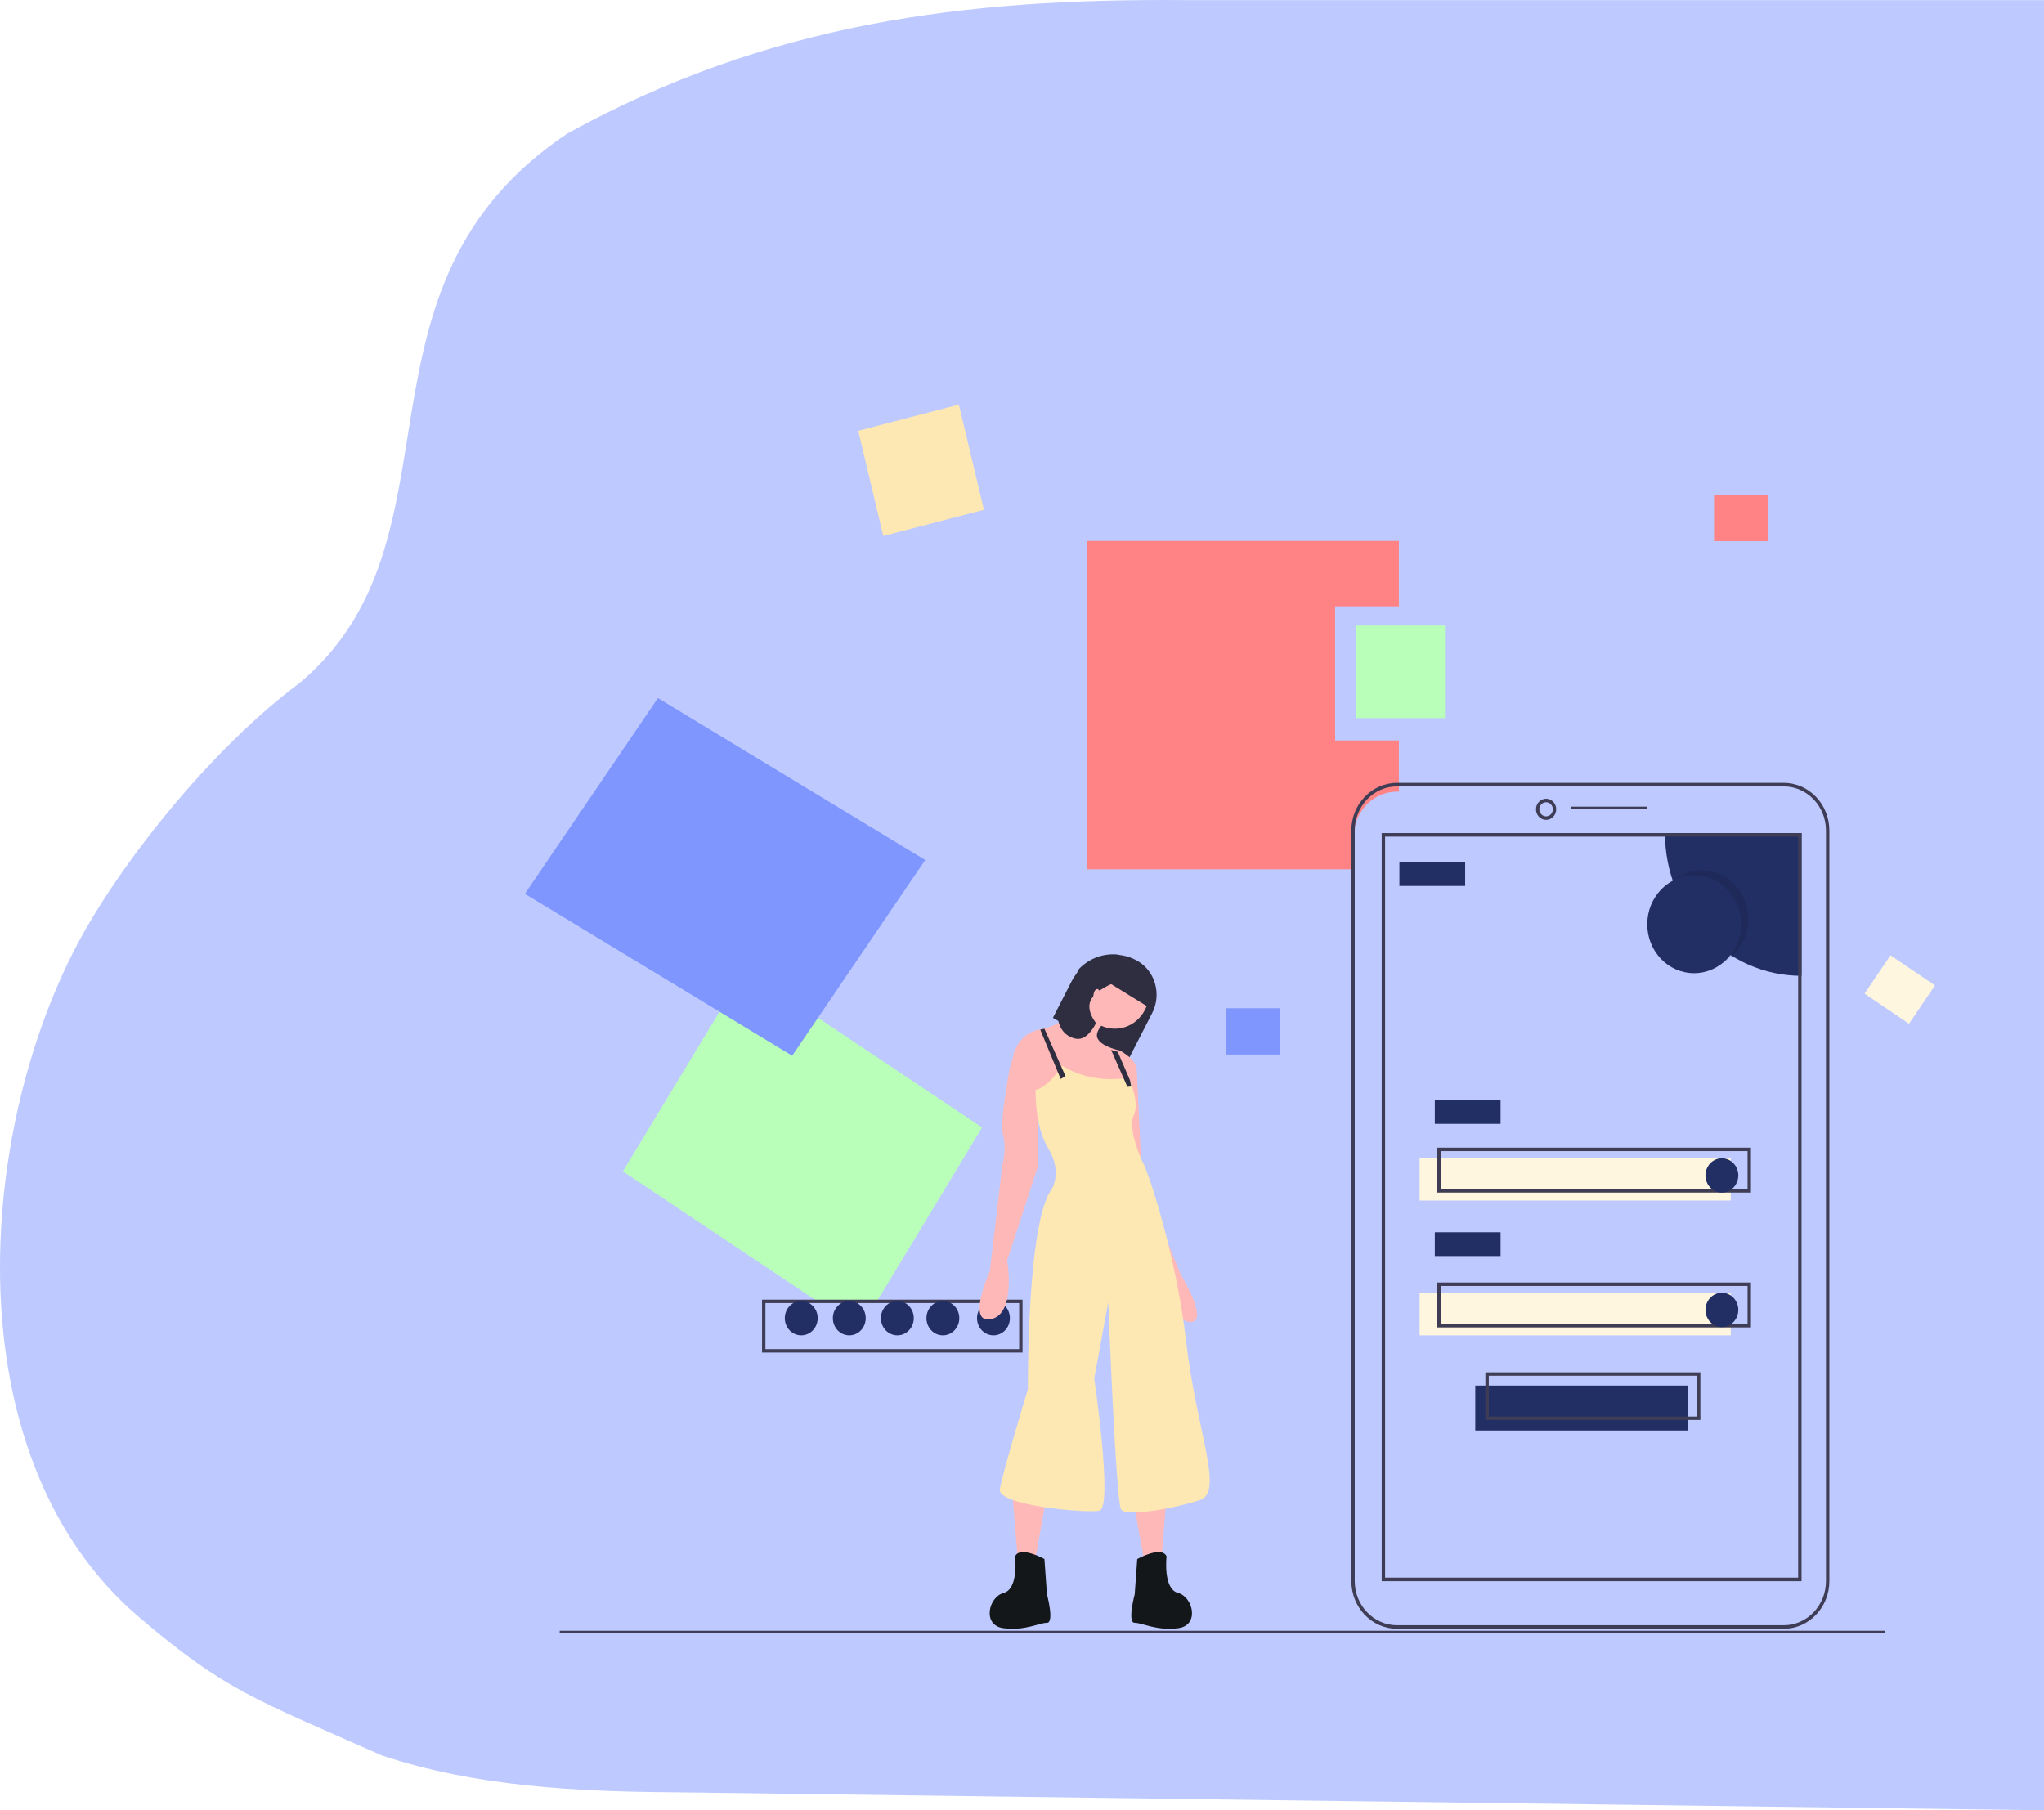 <svg width="884" height="783" viewBox="0 0 884 783" fill="none" xmlns="http://www.w3.org/2000/svg">
<path opacity="0.5" d="M245.576 57.63C145.588 124.229 204.081 233.246 129.372 295.573C91.094 324.023 50.026 375.404 31.462 412.255C-11.156 496.606 -18.409 632.439 60.098 699.434C97.534 731.394 110.147 734.814 165.086 759.245C205.581 772.819 249.839 774.955 292.663 775.224L884 783V726.843V688.534C884 631.88 884 555.061 884 492.974C884 113.127 884 253.157 884 195.605C884 101.428 884 0.045 884 0.045H823.893H668.494L513.095 0.045C416.337 -0.804 332.066 10.121 245.576 57.63Z" fill="#7F96FF"/>
<g filter="url(#filter0_d_1257_18)">
<path d="M378.998 559.273L424.734 483.671L322.305 415.209L269.408 502.646L354.13 559.273H378.998Z" fill="#B9FFB9"/>
</g>
<g filter="url(#filter1_d_1257_18)">
<path fill-rule="evenodd" clip-rule="evenodd" d="M329.57 580.996H442.236V558.129H329.57V580.996ZM440.773 579.521H331.033V559.604H440.773V579.521Z" fill="#3F3D56"/>
</g>
<path d="M429.657 577.566C433.584 577.566 436.767 574.239 436.767 570.134C436.767 566.03 433.584 562.703 429.657 562.703C425.73 562.703 422.547 566.03 422.547 570.134C422.547 574.239 425.73 577.566 429.657 577.566Z" fill="#222F65"/>
<path d="M407.78 577.566C411.707 577.566 414.89 574.239 414.89 570.134C414.89 566.03 411.707 562.703 407.78 562.703C403.853 562.703 400.67 566.03 400.67 570.134C400.67 574.239 403.853 577.566 407.78 577.566Z" fill="#222F65"/>
<path d="M388.091 577.566C392.018 577.566 395.201 574.239 395.201 570.134C395.201 566.03 392.018 562.703 388.091 562.703C384.164 562.703 380.981 566.03 380.981 570.134C380.981 574.239 384.164 577.566 388.091 577.566Z" fill="#222F65"/>
<path d="M367.308 577.566C371.234 577.566 374.418 574.239 374.418 570.134C374.418 566.03 371.234 562.703 367.308 562.703C363.381 562.703 360.198 566.03 360.198 570.134C360.198 574.239 363.381 577.566 367.308 577.566Z" fill="#222F65"/>
<path d="M346.524 577.566C350.451 577.566 353.634 574.239 353.634 570.134C353.634 566.03 350.451 562.703 346.524 562.703C342.598 562.703 339.414 566.03 339.414 570.134C339.414 574.239 342.598 577.566 346.524 577.566Z" fill="#222F65"/>
<g filter="url(#filter2_d_1257_18)">
<path d="M577.419 316.269V258.247H605V230H470V372H585.403V358.116C585.403 352.89 587.377 347.877 590.891 344.181C594.405 340.485 599.17 338.409 604.14 338.409H605V316.269H577.419Z" fill="#FF8385"/>
</g>
<g filter="url(#filter3_d_1257_18)">
<rect width="44.969" height="46.761" transform="matrix(0.968 -0.252 0.232 0.973 371.166 182.341)" fill="#FDE7B3"/>
</g>
<rect x="638.035" y="599.29" width="91.883" height="19.437" fill="#222F65"/>
<rect x="613.97" y="500.961" width="134.543" height="18.294" fill="#FFF6E0"/>
<g filter="url(#filter4_d_1257_18)">
<rect x="242.062" y="703.336" width="573.176" height="1.144" fill="#3F3D56"/>
</g>
<path fill-rule="evenodd" clip-rule="evenodd" d="M604.164 704.48H771.445C782.336 704.466 791.161 695.246 791.173 683.869V359.215C791.161 347.837 782.336 338.617 771.445 338.604H604.164C593.274 338.617 584.449 347.837 584.436 359.215V683.869C584.449 695.246 593.274 704.466 604.164 704.48ZM585.908 359.215C585.919 348.685 594.086 340.153 604.164 340.141H771.445C781.523 340.153 789.69 348.685 789.702 359.215V683.869C789.69 694.398 781.523 702.93 771.445 702.942H604.164C594.086 702.93 585.919 694.398 585.908 683.869V359.215Z" fill="#3F3D56"/>
<path fill-rule="evenodd" clip-rule="evenodd" d="M664.287 350.037C664.287 352.563 666.246 354.611 668.662 354.611C671.078 354.608 673.035 352.562 673.038 350.037C673.038 347.512 671.079 345.464 668.662 345.464C666.246 345.464 664.287 347.512 664.287 350.037ZM665.745 350.037C665.745 348.353 667.051 346.988 668.662 346.988C670.273 346.99 671.578 348.354 671.579 350.037C671.579 351.721 670.273 353.086 668.662 353.086C667.051 353.086 665.745 351.721 665.745 350.037Z" fill="#3F3D56"/>
<rect x="679.601" y="348.894" width="32.815" height="1.144" fill="#3F3D56"/>
<path d="M779.141 360.328V422.069C746.519 422.068 720.075 394.426 720.073 360.328H779.141Z" fill="#222F65"/>
<path fill-rule="evenodd" clip-rule="evenodd" d="M597.562 683.899H779.141V360.328H597.562V683.899ZM777.671 682.362H599.033V361.865H777.671V682.362Z" fill="#3F3D56"/>
<path opacity="0.1" d="M735.934 418.639C747.11 418.639 756.17 409.169 756.17 397.487C756.17 385.805 747.11 376.335 735.934 376.335C724.758 376.335 715.698 385.805 715.698 397.487C715.698 409.169 724.758 418.639 735.934 418.639Z" fill="black"/>
<path d="M732.652 420.926C743.829 420.926 752.889 411.456 752.889 399.774C752.889 388.092 743.829 378.621 732.652 378.621C721.476 378.621 712.416 388.092 712.416 399.774C712.416 411.456 721.476 420.926 732.652 420.926Z" fill="#222F65"/>
<rect x="605.219" y="372.905" width="28.44" height="10.29" fill="#222F65"/>
<rect x="620.533" y="475.807" width="28.44" height="10.29" fill="#222F65"/>
<path fill-rule="evenodd" clip-rule="evenodd" d="M621.627 515.825H757.264V496.388H621.627V515.825ZM755.79 514.33H623.101V497.883H755.79V514.33Z" fill="#3F3D56"/>
<rect x="613.97" y="559.273" width="134.543" height="18.294" fill="#FFF6E0"/>
<rect x="620.533" y="532.975" width="28.44" height="10.29" fill="#222F65"/>
<path fill-rule="evenodd" clip-rule="evenodd" d="M621.627 574.136H757.264V554.699H621.627V574.136ZM755.79 572.641H623.101V556.194H755.79V572.641Z" fill="#3F3D56"/>
<path fill-rule="evenodd" clip-rule="evenodd" d="M642.41 614.154H735.387V593.573H642.41V614.154ZM733.911 612.684H643.886V595.043H733.911V612.684Z" fill="#3F3D56"/>
<g filter="url(#filter5_d_1257_18)">
<path d="M751.795 506.403C751.794 509.538 749.913 512.335 747.092 513.396C744.27 514.457 741.115 513.553 739.205 511.137L739.198 511.13C737.338 508.771 737.05 505.461 738.472 502.789C739.894 500.118 742.736 498.629 745.635 499.039C748.533 499.448 750.896 501.672 751.589 504.642C751.589 504.644 751.589 504.646 751.591 504.647C751.592 504.649 751.594 504.65 751.596 504.649C751.727 505.224 751.794 505.813 751.795 506.403Z" fill="#222F65"/>
</g>
<g filter="url(#filter6_d_1257_18)">
<path d="M751.795 564.566C751.794 567.701 749.913 570.498 747.092 571.559C744.27 572.62 741.115 571.716 739.205 569.3L739.198 569.293C737.338 566.933 737.05 563.624 738.472 560.952C739.894 558.28 742.736 556.792 745.635 557.202C748.533 557.611 750.896 559.834 751.589 562.805C751.589 562.807 751.589 562.809 751.591 562.81C751.592 562.812 751.594 562.812 751.596 562.812C751.727 563.387 751.794 563.975 751.795 564.566Z" fill="#222F65"/>
</g>
<g filter="url(#filter7_d_1257_18)">
<rect x="586.624" y="266.572" width="38.285" height="40.018" fill="#B9FFB9"/>
</g>
<rect x="530.167" y="436.093" width="23.224" height="20.002" fill="#7F96FF"/>
<g filter="url(#filter8_d_1257_18)">
<rect x="817.608" y="409.208" width="23.224" height="20.002" transform="rotate(34.119 817.608 409.208)" fill="#FFF6E0"/>
</g>
<g filter="url(#filter9_d_1257_18)">
<rect x="741.295" y="210.076" width="23.224" height="20.002" fill="#FF8385"/>
</g>
<g filter="url(#filter10_d_1257_18)">
<rect width="135.208" height="102.385" transform="matrix(0.855 0.518 -0.562 0.827 284.545 297.924)" fill="#7F96FF"/>
</g>
<path d="M455.362 440.253L458.641 442.112L469.799 448.442L487.811 458.657L498.309 438.157C500.305 434.267 500.75 429.701 499.545 425.465C498.339 421.23 495.583 417.673 491.883 415.579C483.85 411.013 473.937 412.429 467.35 419.082L467.345 419.088C465.766 420.684 464.433 422.531 463.395 424.56L455.362 440.253Z" fill="#2F2E41"/>
<path d="M504.585 646.26L502.473 672.42L494.552 673.609L489.271 643.881L504.585 646.26Z" fill="#FFB8B8"/>
<path d="M491.844 674.316C491.844 674.316 502.318 668.448 504.523 673.142C504.523 673.142 502.87 687.224 509.485 688.984C516.1 690.745 518.856 703.067 509.485 704.24C500.113 705.414 494.049 701.893 490.742 701.893C487.434 701.893 490.742 689.571 490.742 689.571L491.844 674.316Z" fill="#141719"/>
<path d="M437.861 646.26L439.973 672.42L447.894 673.609L453.174 643.881L437.861 646.26Z" fill="#FFB8B8"/>
<path d="M451.696 674.316C451.696 674.316 441.222 668.448 439.017 673.142C439.017 673.142 440.67 687.224 434.055 688.984C427.44 690.745 424.683 703.067 434.055 704.24C443.427 705.414 449.491 701.893 452.798 701.893C456.106 701.893 452.798 689.571 452.798 689.571L451.696 674.316Z" fill="#141719"/>
<path d="M482.162 444.936C490.317 444.936 496.928 438.026 496.928 429.501C496.928 420.976 490.317 414.066 482.162 414.066C474.006 414.066 467.395 420.976 467.395 429.501C467.395 438.026 474.006 444.936 482.162 444.936Z" fill="#FFB8B8"/>
<path d="M437.861 458.428L449.34 477.515L463.006 476.359L485.418 478.094C485.418 478.094 487.534 473.617 489.261 469.262C490.207 467.087 490.934 464.813 491.431 462.477C491.978 458.428 484.325 454.379 484.325 454.379C484.325 454.379 484.024 454.321 483.521 454.194C482.854 454.026 481.827 453.749 480.701 453.344C478.159 452.43 475.103 450.88 474.485 448.595C473.392 444.546 481.592 438.762 481.592 438.762L471.752 428.929C471.752 428.929 463.011 441.776 452.396 444.702C451.78 444.875 451.156 445.01 450.526 445.107C450.493 445.113 450.466 445.119 450.433 445.125C438.954 446.86 437.861 458.428 437.861 458.428Z" fill="#FFB8B8"/>
<path d="M443.619 454.083L437.288 459.272C437.288 459.272 432.108 484.063 433.835 490.982C435.561 497.9 433.259 504.242 433.259 505.395C433.259 506.548 428.079 549.789 428.079 549.789C428.079 549.789 417.719 572.85 428.655 570.544C439.59 568.238 435.561 545.176 435.561 545.176L448.799 504.819V470.803L443.619 454.083Z" fill="#FFB8B8"/>
<path d="M487.134 458.657L491.609 462.086L493.846 510.103L510.629 551.26C510.629 551.26 522.936 571.267 515.104 571.838C507.272 572.41 502.238 551.26 502.238 551.26L487.134 511.818L484.896 473.519L487.134 458.657Z" fill="#FFB8B8"/>
<path d="M459.447 460.943C459.447 460.943 470.481 469.036 488.134 466.146C488.134 466.146 493.099 476.55 490.341 482.33C487.582 488.11 493.651 501.983 494.754 503.717C495.858 505.451 508.546 541.288 512.959 580.016C517.373 618.743 529.51 645.332 519.028 648.8C508.546 652.268 487.031 656.315 484.824 652.847C482.617 649.378 479.307 563.253 479.307 563.253L473.239 596.2C473.239 596.2 481.514 652.268 475.446 653.425C469.377 654.581 431.312 651.112 432.415 644.176C433.518 637.24 444.552 600.825 444.552 600.825C444.552 600.825 444 527.994 455.034 514.121C455.034 514.121 459.447 506.607 453.379 496.781C447.31 486.954 447.862 471.348 447.862 471.348C447.862 471.348 452.275 471.348 459.447 460.943Z" fill="#FDE7B3"/>
<path d="M449.893 445.339L458.731 466.66L460.831 465.509L451.689 444.936L449.893 445.339Z" fill="#2F2E41"/>
<path d="M480.521 454.083L487.578 470.09L489.271 469.935L488.696 467.21L483.404 454.93C482.722 454.763 481.672 454.486 480.521 454.083Z" fill="#2F2E41"/>
<path d="M457.962 442.533C459.044 446.267 462.108 448.942 465.736 449.321C469.365 449.699 472.267 445.973 474 442.533C467.037 432.768 473.595 428.37 484.907 423.73C486.649 420.261 486.264 416.007 483.932 412.962C477.618 412.096 471.276 414.335 466.676 419.054L466.67 419.06L458.633 435.047C457.477 437.343 457.235 440.043 457.962 442.533Z" fill="#2F2E41"/>
<path d="M474.505 434.646C475.411 434.646 476.145 433.11 476.145 431.216C476.145 429.322 475.411 427.786 474.505 427.786C473.598 427.786 472.864 429.322 472.864 431.216C472.864 433.11 473.598 434.646 474.505 434.646Z" fill="#FFB8B8"/>
<path d="M480 425.312L496.5 435.5L499.288 427.136C498.808 424.627 496.514 421.281 495.065 419.289L490.5 416L484.595 414L480 425.312Z" fill="#2F2E41"/>
<defs>
<filter id="filter0_d_1257_18" x="265.408" y="415.209" width="163.326" height="152.064" filterUnits="userSpaceOnUse" color-interpolation-filters="sRGB">
<feFlood flood-opacity="0" result="BackgroundImageFix"/>
<feColorMatrix in="SourceAlpha" type="matrix" values="0 0 0 0 0 0 0 0 0 0 0 0 0 0 0 0 0 0 127 0" result="hardAlpha"/>
<feOffset dy="4"/>
<feGaussianBlur stdDeviation="2"/>
<feComposite in2="hardAlpha" operator="out"/>
<feColorMatrix type="matrix" values="0 0 0 0 0 0 0 0 0 0 0 0 0 0 0 0 0 0 0.25 0"/>
<feBlend mode="normal" in2="BackgroundImageFix" result="effect1_dropShadow_1257_18"/>
<feBlend mode="normal" in="SourceGraphic" in2="effect1_dropShadow_1257_18" result="shape"/>
</filter>
<filter id="filter1_d_1257_18" x="325.57" y="558.129" width="120.666" height="30.867" filterUnits="userSpaceOnUse" color-interpolation-filters="sRGB">
<feFlood flood-opacity="0" result="BackgroundImageFix"/>
<feColorMatrix in="SourceAlpha" type="matrix" values="0 0 0 0 0 0 0 0 0 0 0 0 0 0 0 0 0 0 127 0" result="hardAlpha"/>
<feOffset dy="4"/>
<feGaussianBlur stdDeviation="2"/>
<feComposite in2="hardAlpha" operator="out"/>
<feColorMatrix type="matrix" values="0 0 0 0 0 0 0 0 0 0 0 0 0 0 0 0 0 0 0.25 0"/>
<feBlend mode="normal" in2="BackgroundImageFix" result="effect1_dropShadow_1257_18"/>
<feBlend mode="normal" in="SourceGraphic" in2="effect1_dropShadow_1257_18" result="shape"/>
</filter>
<filter id="filter2_d_1257_18" x="466" y="230" width="143" height="150" filterUnits="userSpaceOnUse" color-interpolation-filters="sRGB">
<feFlood flood-opacity="0" result="BackgroundImageFix"/>
<feColorMatrix in="SourceAlpha" type="matrix" values="0 0 0 0 0 0 0 0 0 0 0 0 0 0 0 0 0 0 127 0" result="hardAlpha"/>
<feOffset dy="4"/>
<feGaussianBlur stdDeviation="2"/>
<feComposite in2="hardAlpha" operator="out"/>
<feColorMatrix type="matrix" values="0 0 0 0 0 0 0 0 0 0 0 0 0 0 0 0 0 0 0.25 0"/>
<feBlend mode="normal" in2="BackgroundImageFix" result="effect1_dropShadow_1257_18"/>
<feBlend mode="normal" in="SourceGraphic" in2="effect1_dropShadow_1257_18" result="shape"/>
</filter>
<filter id="filter3_d_1257_18" x="367.166" y="171" width="62.365" height="64.826" filterUnits="userSpaceOnUse" color-interpolation-filters="sRGB">
<feFlood flood-opacity="0" result="BackgroundImageFix"/>
<feColorMatrix in="SourceAlpha" type="matrix" values="0 0 0 0 0 0 0 0 0 0 0 0 0 0 0 0 0 0 127 0" result="hardAlpha"/>
<feOffset dy="4"/>
<feGaussianBlur stdDeviation="2"/>
<feComposite in2="hardAlpha" operator="out"/>
<feColorMatrix type="matrix" values="0 0 0 0 0 0 0 0 0 0 0 0 0 0 0 0 0 0 0.25 0"/>
<feBlend mode="normal" in2="BackgroundImageFix" result="effect1_dropShadow_1257_18"/>
<feBlend mode="normal" in="SourceGraphic" in2="effect1_dropShadow_1257_18" result="shape"/>
</filter>
<filter id="filter4_d_1257_18" x="240.062" y="703.336" width="577.176" height="5.144" filterUnits="userSpaceOnUse" color-interpolation-filters="sRGB">
<feFlood flood-opacity="0" result="BackgroundImageFix"/>
<feColorMatrix in="SourceAlpha" type="matrix" values="0 0 0 0 0 0 0 0 0 0 0 0 0 0 0 0 0 0 127 0" result="hardAlpha"/>
<feOffset dy="2"/>
<feGaussianBlur stdDeviation="1"/>
<feComposite in2="hardAlpha" operator="out"/>
<feColorMatrix type="matrix" values="0 0 0 0 0 0 0 0 0 0 0 0 0 0 0 0 0 0 0.25 0"/>
<feBlend mode="normal" in2="BackgroundImageFix" result="effect1_dropShadow_1257_18"/>
<feBlend mode="normal" in="SourceGraphic" in2="effect1_dropShadow_1257_18" result="shape"/>
</filter>
<filter id="filter5_d_1257_18" x="735.575" y="498.972" width="18.22" height="18.864" filterUnits="userSpaceOnUse" color-interpolation-filters="sRGB">
<feFlood flood-opacity="0" result="BackgroundImageFix"/>
<feColorMatrix in="SourceAlpha" type="matrix" values="0 0 0 0 0 0 0 0 0 0 0 0 0 0 0 0 0 0 127 0" result="hardAlpha"/>
<feOffset dy="2"/>
<feGaussianBlur stdDeviation="1"/>
<feComposite in2="hardAlpha" operator="out"/>
<feColorMatrix type="matrix" values="0 0 0 0 0 0 0 0 0 0 0 0 0 0 0 0 0 0 0.25 0"/>
<feBlend mode="normal" in2="BackgroundImageFix" result="effect1_dropShadow_1257_18"/>
<feBlend mode="normal" in="SourceGraphic" in2="effect1_dropShadow_1257_18" result="shape"/>
</filter>
<filter id="filter6_d_1257_18" x="735.575" y="557.134" width="18.22" height="18.864" filterUnits="userSpaceOnUse" color-interpolation-filters="sRGB">
<feFlood flood-opacity="0" result="BackgroundImageFix"/>
<feColorMatrix in="SourceAlpha" type="matrix" values="0 0 0 0 0 0 0 0 0 0 0 0 0 0 0 0 0 0 127 0" result="hardAlpha"/>
<feOffset dy="2"/>
<feGaussianBlur stdDeviation="1"/>
<feComposite in2="hardAlpha" operator="out"/>
<feColorMatrix type="matrix" values="0 0 0 0 0 0 0 0 0 0 0 0 0 0 0 0 0 0 0.25 0"/>
<feBlend mode="normal" in2="BackgroundImageFix" result="effect1_dropShadow_1257_18"/>
<feBlend mode="normal" in="SourceGraphic" in2="effect1_dropShadow_1257_18" result="shape"/>
</filter>
<filter id="filter7_d_1257_18" x="582.624" y="266.572" width="46.285" height="48.018" filterUnits="userSpaceOnUse" color-interpolation-filters="sRGB">
<feFlood flood-opacity="0" result="BackgroundImageFix"/>
<feColorMatrix in="SourceAlpha" type="matrix" values="0 0 0 0 0 0 0 0 0 0 0 0 0 0 0 0 0 0 127 0" result="hardAlpha"/>
<feOffset dy="4"/>
<feGaussianBlur stdDeviation="2"/>
<feComposite in2="hardAlpha" operator="out"/>
<feColorMatrix type="matrix" values="0 0 0 0 0 0 0 0 0 0 0 0 0 0 0 0 0 0 0.25 0"/>
<feBlend mode="normal" in2="BackgroundImageFix" result="effect1_dropShadow_1257_18"/>
<feBlend mode="normal" in="SourceGraphic" in2="effect1_dropShadow_1257_18" result="shape"/>
</filter>
<filter id="filter8_d_1257_18" x="802.389" y="409.208" width="38.446" height="37.585" filterUnits="userSpaceOnUse" color-interpolation-filters="sRGB">
<feFlood flood-opacity="0" result="BackgroundImageFix"/>
<feColorMatrix in="SourceAlpha" type="matrix" values="0 0 0 0 0 0 0 0 0 0 0 0 0 0 0 0 0 0 127 0" result="hardAlpha"/>
<feOffset dy="4"/>
<feGaussianBlur stdDeviation="2"/>
<feComposite in2="hardAlpha" operator="out"/>
<feColorMatrix type="matrix" values="0 0 0 0 0 0 0 0 0 0 0 0 0 0 0 0 0 0 0.25 0"/>
<feBlend mode="normal" in2="BackgroundImageFix" result="effect1_dropShadow_1257_18"/>
<feBlend mode="normal" in="SourceGraphic" in2="effect1_dropShadow_1257_18" result="shape"/>
</filter>
<filter id="filter9_d_1257_18" x="737.295" y="210.076" width="31.224" height="28.002" filterUnits="userSpaceOnUse" color-interpolation-filters="sRGB">
<feFlood flood-opacity="0" result="BackgroundImageFix"/>
<feColorMatrix in="SourceAlpha" type="matrix" values="0 0 0 0 0 0 0 0 0 0 0 0 0 0 0 0 0 0 127 0" result="hardAlpha"/>
<feOffset dy="4"/>
<feGaussianBlur stdDeviation="2"/>
<feComposite in2="hardAlpha" operator="out"/>
<feColorMatrix type="matrix" values="0 0 0 0 0 0 0 0 0 0 0 0 0 0 0 0 0 0 0.25 0"/>
<feBlend mode="normal" in2="BackgroundImageFix" result="effect1_dropShadow_1257_18"/>
<feBlend mode="normal" in="SourceGraphic" in2="effect1_dropShadow_1257_18" result="shape"/>
</filter>
<filter id="filter10_d_1257_18" x="223" y="297.924" width="181.214" height="162.697" filterUnits="userSpaceOnUse" color-interpolation-filters="sRGB">
<feFlood flood-opacity="0" result="BackgroundImageFix"/>
<feColorMatrix in="SourceAlpha" type="matrix" values="0 0 0 0 0 0 0 0 0 0 0 0 0 0 0 0 0 0 127 0" result="hardAlpha"/>
<feOffset dy="4"/>
<feGaussianBlur stdDeviation="2"/>
<feComposite in2="hardAlpha" operator="out"/>
<feColorMatrix type="matrix" values="0 0 0 0 0 0 0 0 0 0 0 0 0 0 0 0 0 0 0.25 0"/>
<feBlend mode="normal" in2="BackgroundImageFix" result="effect1_dropShadow_1257_18"/>
<feBlend mode="normal" in="SourceGraphic" in2="effect1_dropShadow_1257_18" result="shape"/>
</filter>
</defs>
</svg>
